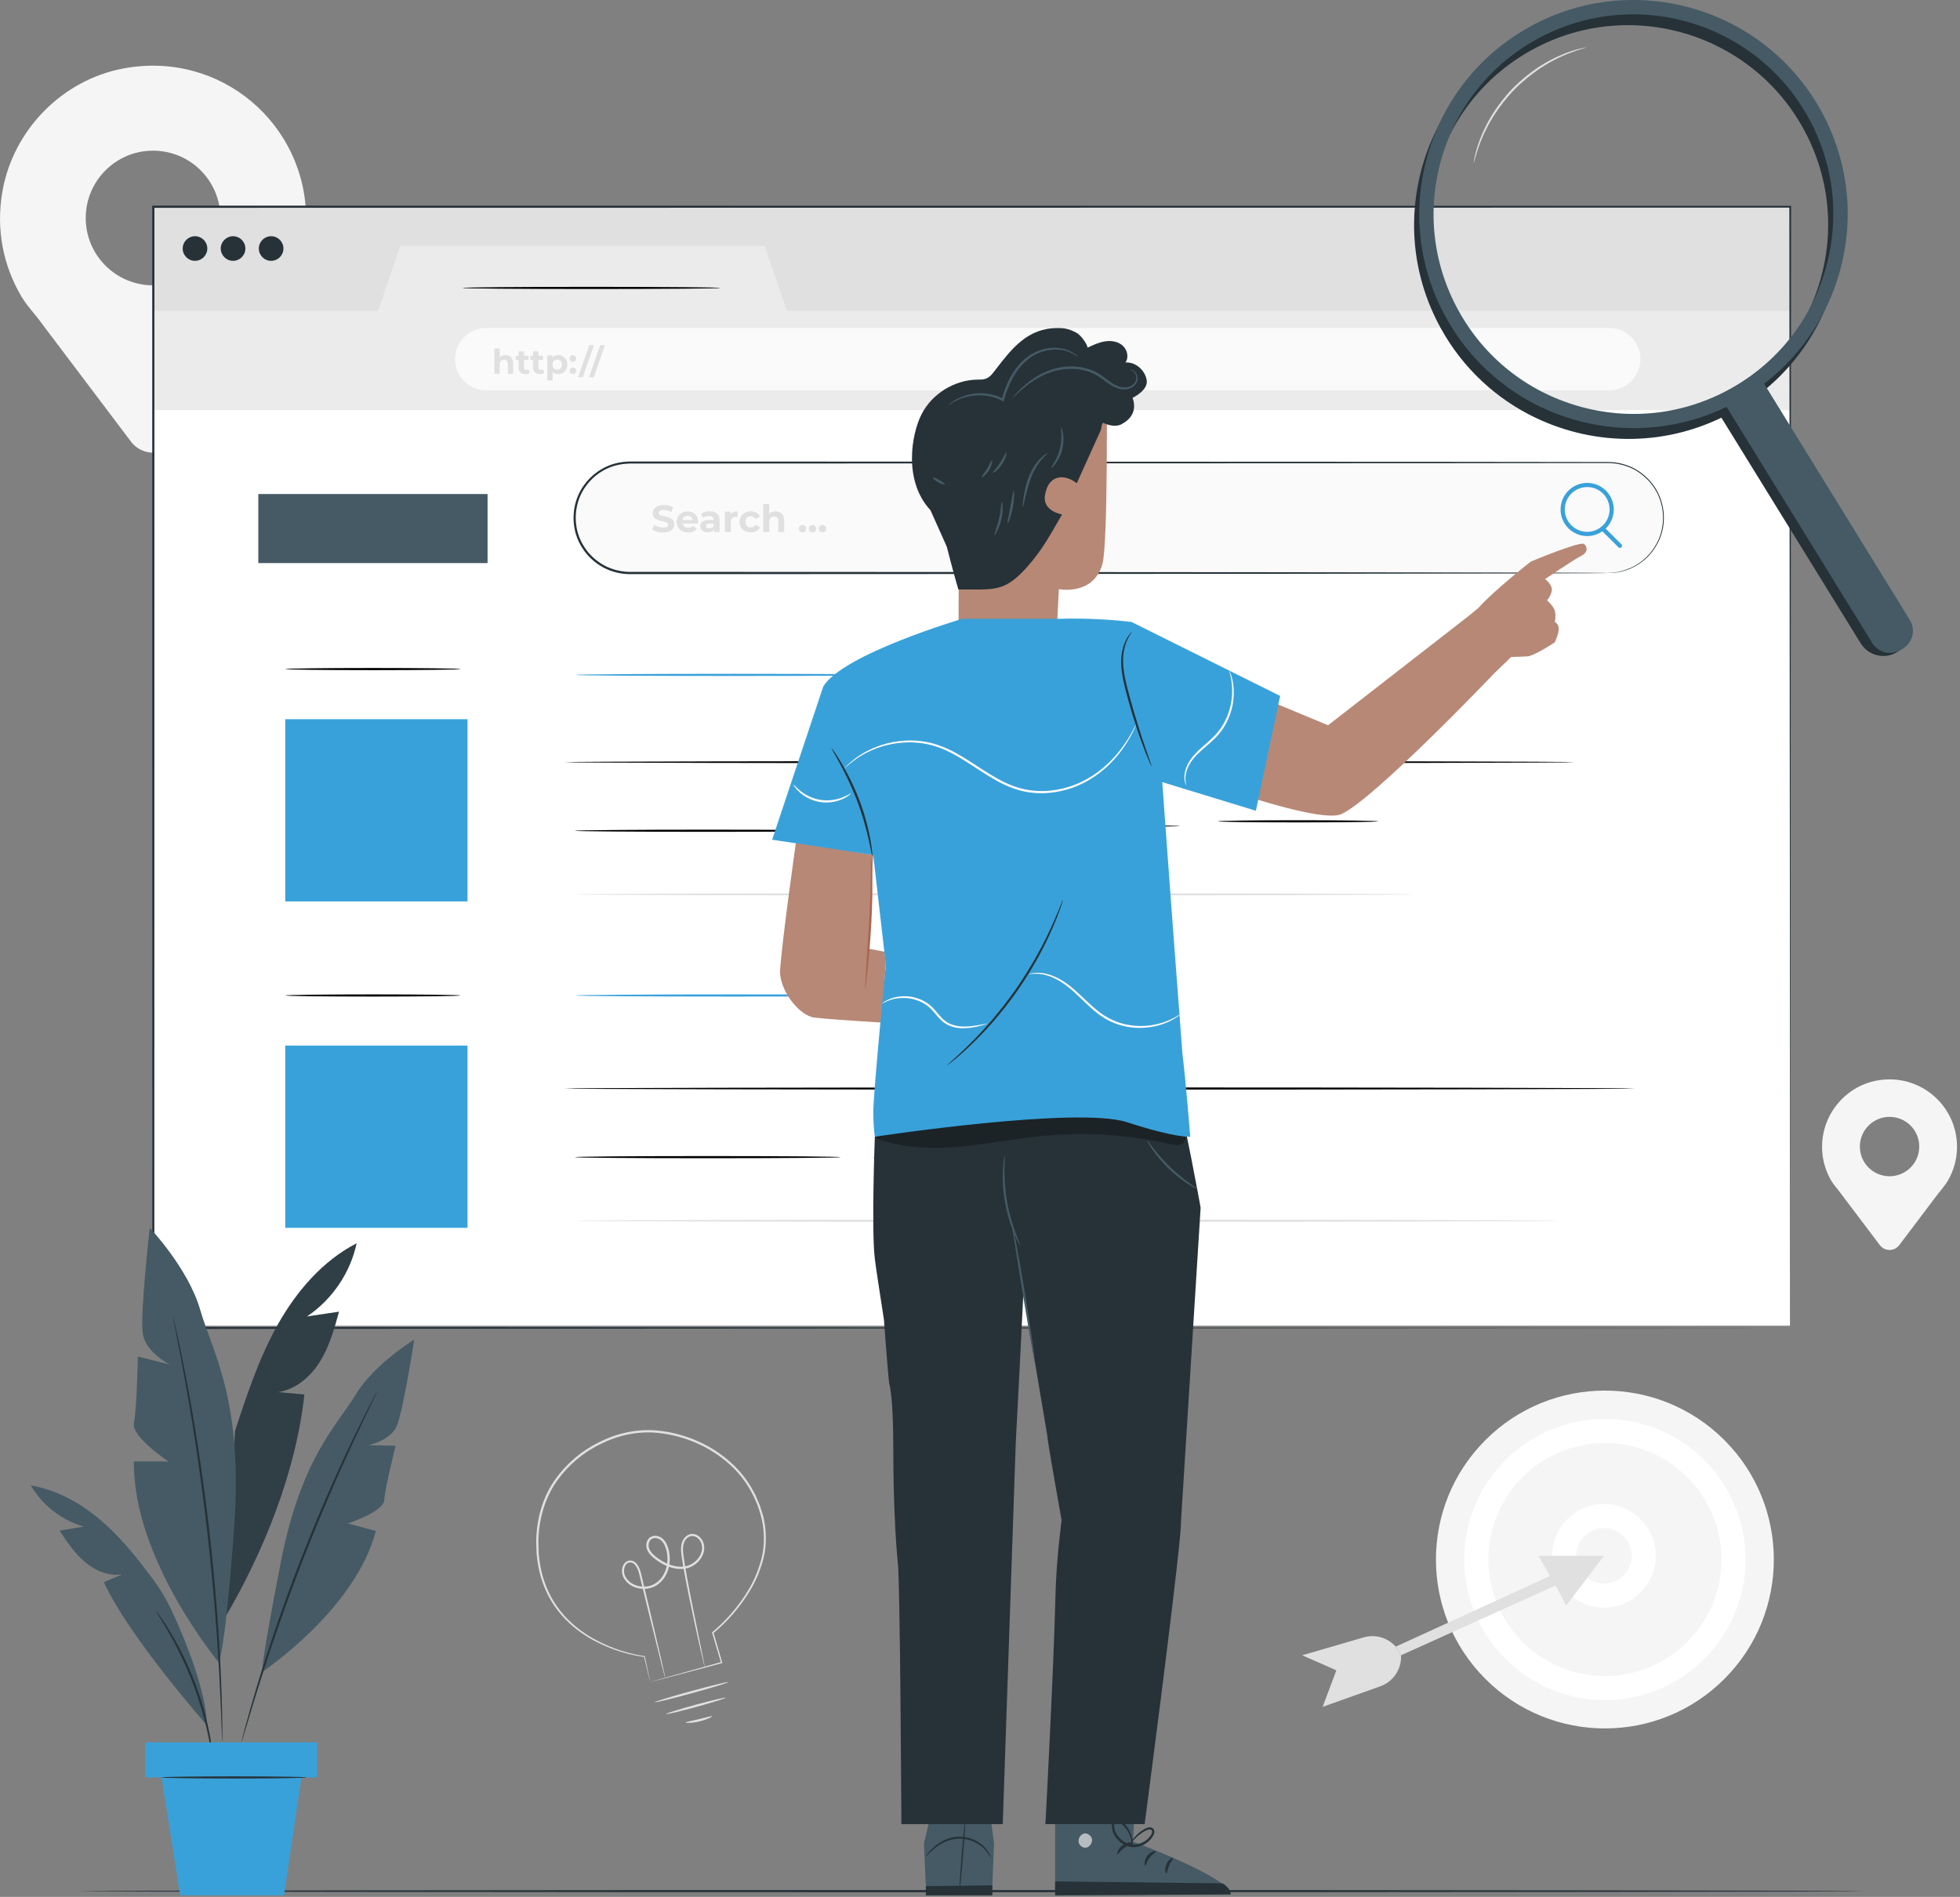 <svg width="468" height="453" viewBox="0 0 468 453" fill="none" xmlns="http://www.w3.org/2000/svg">
<rect x="0" y="0" width="468" height="453" fill="#808080" stroke="none"/>
<g clip-path="url(#clip0_776_40984)">
<path d="M73.09 52.23C73.09 29.73 52.76 11.98 29.46 16.35C14.81 19.1 3.13 31.06 0.57 45.75C-1.03 54.93 0.86 63.56 5.05 70.69H5.03L5.13 70.83C6.53 73.19 8.29 74.88 10.06 77.36L31.28 105.47C33.92 108.97 39.17 108.97 41.81 105.47L62.68 77.83C62.68 77.83 66.57 73.19 67.99 70.8L68.07 70.7H68.06C71.25 65.28 73.1 58.98 73.1 52.24L73.09 52.23ZM36.55 68.14C27.67 68.14 20.47 60.94 20.47 52.06C20.47 43.18 27.67 35.98 36.55 35.98C45.43 35.98 52.63 43.18 52.63 52.06C52.63 60.94 45.43 68.14 36.55 68.14Z" fill="#F5F5F5"/>
<path d="M467.29 273.88C467.29 263.96 458.33 256.13 448.06 258.06C441.6 259.27 436.45 264.55 435.32 271.02C434.61 275.07 435.45 278.87 437.29 282.02L437.34 282.08C437.96 283.12 438.73 283.87 439.51 284.96L448.86 297.35C450.02 298.89 452.34 298.89 453.5 297.35L462.7 285.16C462.7 285.16 464.42 283.11 465.04 282.06L465.07 282.02C466.47 279.63 467.29 276.85 467.29 273.88ZM451.18 280.9C447.26 280.9 444.09 277.73 444.09 273.81C444.09 269.89 447.26 266.72 451.18 266.72C455.1 266.72 458.27 269.89 458.27 273.81C458.27 277.73 455.1 280.9 451.18 280.9Z" fill="#F5F5F5"/>
<path d="M411.733 400.952C427.486 385.199 427.486 359.657 411.733 343.903C395.979 328.149 370.437 328.149 354.683 343.903C338.93 359.657 338.93 385.199 354.683 400.952C370.437 416.706 395.979 416.706 411.733 400.952Z" fill="#F5F5F5"/>
<path d="M383.21 406.01C364.7 406.01 349.63 390.95 349.63 372.43C349.63 353.91 364.69 338.85 383.21 338.85C401.73 338.85 416.79 353.91 416.79 372.43C416.79 390.95 401.73 406.01 383.21 406.01ZM383.21 344.6C367.86 344.6 355.38 357.08 355.38 372.43C355.38 387.78 367.86 400.26 383.21 400.26C398.56 400.26 411.04 387.78 411.04 372.43C411.04 357.08 398.56 344.6 383.21 344.6Z" fill="white"/>
<path d="M382.99 383.91C376.17 383.91 370.62 378.36 370.62 371.54C370.62 364.72 376.17 359.17 382.99 359.17C389.81 359.17 395.36 364.72 395.36 371.54C395.36 378.36 389.81 383.91 382.99 383.91ZM382.99 364.93C379.34 364.93 376.37 367.9 376.37 371.55C376.37 375.2 379.34 378.17 382.99 378.17C386.64 378.17 389.61 375.2 389.61 371.55C389.61 367.9 386.64 364.93 382.99 364.93Z" fill="white"/>
<path d="M382.99 371.55H367.36L370.08 376.37L333.29 393.23L334.53 395.3L371.45 378.63L373.97 383.42L382.99 371.55Z" fill="#E0E0E0"/>
<path d="M333.29 393.23L332.9 392.85C330.97 390.97 328.18 390.27 325.6 391.03L310.92 395.3L319.09 398.89L315.81 407.62L329.58 402.71C332.69 401.6 334.7 398.59 334.53 395.3L333.29 393.23Z" fill="#E0E0E0"/>
<path d="M155.27 401.69C155.27 401.69 155.38 401.65 155.57 401.59C155.79 401.53 156.07 401.44 156.44 401.34C157.22 401.12 158.34 400.8 159.78 400.39C162.71 399.57 166.94 398.38 172.28 396.88L172.17 397.08C171.53 394.94 170.81 392.53 170.04 389.96L170 389.84L170.1 389.76C173.23 387.15 176.32 383.71 178.82 379.5C180.07 377.39 181.06 375.03 181.74 372.51C182.45 369.99 182.55 367.24 182.21 364.51C181.36 359.06 178.59 353.51 173.99 349.51C169.45 345.48 163.4 342.81 156.97 342.18C152.17 341.71 147.4 342.82 143.3 344.91C139.14 346.92 135.66 349.96 133.12 353.48C130.56 357.01 129.21 361.13 128.74 365.12C128.68 366.13 128.52 367.12 128.55 368.11C128.58 369.1 128.61 370.07 128.63 371.04C128.81 372.96 129.12 374.82 129.63 376.58C130.16 378.33 130.84 379.98 131.66 381.5C132.5 383.01 133.49 384.37 134.54 385.59C136.67 388.03 139.12 389.85 141.5 391.21C146.3 393.93 150.75 395.03 153.9 395.5H153.97L153.98 395.58C154.4 397.56 154.71 399.08 154.93 400.12C155.03 400.62 155.11 401.01 155.17 401.29C155.22 401.55 155.25 401.69 155.24 401.7C155.24 401.7 155.2 401.58 155.14 401.33C155.07 401.05 154.98 400.68 154.86 400.19C154.61 399.14 154.25 397.61 153.78 395.62L153.87 395.7C150.67 395.27 146.2 394.22 141.32 391.51C138.9 390.15 136.4 388.32 134.22 385.86C133.14 384.63 132.13 383.25 131.26 381.71C130.41 380.17 129.71 378.49 129.17 376.71C128.64 374.92 128.32 373.03 128.13 371.08C128.1 370.1 128.07 369.11 128.03 368.11C128 367.11 128.16 366.1 128.22 365.07C128.68 361.01 130.05 356.79 132.66 353.18C135.25 349.58 138.8 346.48 143.03 344.43C147.19 342.29 152.09 341.16 156.99 341.63C163.55 342.27 169.7 344.99 174.32 349.1C176.64 351.15 178.56 353.57 179.93 356.21C180.33 356.84 180.59 357.54 180.88 358.21C181.17 358.88 181.48 359.55 181.67 360.25C181.88 360.94 182.11 361.63 182.3 362.32C182.43 363.03 182.55 363.73 182.68 364.43C183.02 367.23 182.91 370.05 182.17 372.62C181.47 375.19 180.45 377.58 179.17 379.72C176.61 383.98 173.5 387.42 170.3 390.05L170.36 389.85C171.11 392.43 171.81 394.84 172.44 396.99L172.49 397.15L172.33 397.19C166.93 398.63 162.64 399.77 159.68 400.55C158.24 400.92 157.13 401.22 156.35 401.42C155.99 401.51 155.71 401.58 155.5 401.63C155.31 401.68 155.22 401.7 155.22 401.69H155.27Z" fill="#E0E0E0"/>
<path d="M173.87 401.71C173.91 401.86 170.02 403.05 165.18 404.37C160.34 405.7 156.38 406.65 156.34 406.51C156.3 406.36 160.19 405.17 165.03 403.85C169.87 402.53 173.83 401.57 173.87 401.71Z" fill="#E0E0E0"/>
<path d="M170.01 409.88C170.07 410.01 168.76 410.68 167 411.09C165.25 411.51 163.78 411.52 163.77 411.37C163.76 411.21 165.17 410.97 166.87 410.55C168.58 410.14 169.95 409.72 170 409.87L170.01 409.88Z" fill="#E0E0E0"/>
<path d="M158.839 400.72C158.839 400.72 158.799 400.63 158.739 400.44C158.679 400.22 158.599 399.94 158.509 399.59C158.309 398.8 158.029 397.71 157.669 396.32C156.949 393.43 155.929 389.32 154.679 384.26C154.049 381.71 153.369 378.92 152.639 375.92C152.459 375.19 152.199 374.45 151.759 373.86C151.349 373.25 150.569 372.93 149.939 373.25C149.309 373.56 149.009 374.39 148.999 375.16C148.979 375.94 149.359 376.7 149.889 377.31C150.979 378.55 152.809 379.08 154.519 378.85C156.249 378.64 157.779 377.41 158.579 375.78C159.399 374.16 159.589 372.19 159.159 370.36C158.939 369.45 158.579 368.53 157.919 367.91C157.289 367.3 156.219 367.08 155.519 367.58C154.829 368.08 154.709 369.17 155.069 369.97C155.429 370.81 156.169 371.45 156.939 372.02C158.469 373.15 160.229 373.99 162.049 374.13C162.949 374.2 163.869 374.08 164.669 373.74C165.469 373.38 166.189 372.83 166.719 372.15C167.249 371.47 167.599 370.66 167.639 369.83C167.689 369 167.429 368.18 166.879 367.59C166.349 367 165.549 366.66 164.829 366.88C164.109 367.09 163.569 367.75 163.309 368.46C162.809 369.93 163.249 371.57 163.429 373.07C163.909 376.11 164.459 378.93 164.959 381.51C165.989 386.62 166.829 390.77 167.419 393.69C167.699 395.1 167.929 396.21 168.089 397C168.159 397.35 168.209 397.64 168.249 397.86C168.279 398.06 168.299 398.16 168.289 398.16C168.289 398.16 168.249 398.07 168.199 397.87C168.139 397.65 168.069 397.37 167.979 397.02C167.789 396.23 167.539 395.13 167.209 393.73C166.559 390.87 165.629 386.72 164.579 381.58C164.059 379.01 163.489 376.19 162.979 373.14C162.869 372.37 162.739 371.6 162.659 370.8C162.579 370 162.569 369.13 162.859 368.3C163.159 367.49 163.759 366.7 164.689 366.41C165.629 366.11 166.639 366.56 167.249 367.25C167.899 367.94 168.209 368.92 168.149 369.86C168.109 370.81 167.709 371.73 167.129 372.47C166.549 373.23 165.769 373.83 164.879 374.23C163.979 374.62 162.979 374.74 162.009 374.67C160.039 374.52 158.199 373.64 156.609 372.46C155.819 371.88 155.009 371.19 154.569 370.19C154.139 369.22 154.229 367.88 155.199 367.14C156.199 366.45 157.509 366.78 158.289 367.52C159.089 368.27 159.459 369.28 159.689 370.24C160.149 372.2 159.949 374.28 159.059 376.03C158.209 377.78 156.509 379.15 154.599 379.38C152.729 379.63 150.749 379.06 149.519 377.66C148.929 376.98 148.489 376.09 148.509 375.17C148.529 374.29 148.849 373.29 149.729 372.84C150.159 372.62 150.669 372.62 151.099 372.78C151.549 372.94 151.879 373.26 152.139 373.6C152.639 374.29 152.899 375.08 153.089 375.84C153.799 378.84 154.459 381.64 155.069 384.19C156.259 389.27 157.219 393.39 157.889 396.29C158.199 397.69 158.449 398.79 158.629 399.59C158.699 399.94 158.759 400.23 158.809 400.45C158.849 400.64 158.859 400.75 158.849 400.75L158.839 400.72Z" fill="#E0E0E0"/>
<path d="M173.239 405.44C173.279 405.59 170.129 406.57 166.199 407.65C162.269 408.72 159.059 409.48 159.019 409.33C158.979 409.18 162.129 408.2 166.059 407.12C169.989 406.05 173.199 405.3 173.239 405.44Z" fill="#E0E0E0"/>
<path d="M445.07 451.62C445.07 451.76 349.63 451.88 231.94 451.88C114.25 451.88 18.79 451.76 18.79 451.62C18.79 451.48 114.2 451.36 231.94 451.36C349.68 451.36 445.07 451.48 445.07 451.62Z" fill="#263238"/>
<path d="M427.45 49.36H36.6V74.4H427.45V49.36Z" fill="#E0E0E0"/>
<path d="M427.4 97.4H36.55V316.6H427.4V97.4Z" fill="white"/>
<path d="M36.6 74.221H90.27L95.59 58.73H182.58L187.9 74.221H427.46V97.93H36.6V74.221Z" fill="#EBEBEB"/>
<path d="M49.5 59.35C49.5 60.97 48.18 62.29 46.56 62.29C44.94 62.29 43.62 60.97 43.62 59.35C43.62 57.73 44.94 56.41 46.56 56.41C48.18 56.41 49.5 57.73 49.5 59.35Z" fill="#263238"/>
<path d="M58.59 59.35C58.59 60.97 57.27 62.29 55.65 62.29C54.03 62.29 52.71 60.97 52.71 59.35C52.71 57.73 54.03 56.41 55.65 56.41C57.27 56.41 58.59 57.73 58.59 59.35Z" fill="#263238"/>
<path d="M67.68 59.35C67.68 60.97 66.36 62.29 64.74 62.29C63.12 62.29 61.8 60.97 61.8 59.35C61.8 57.73 63.12 56.41 64.74 56.41C66.36 56.41 67.68 57.73 67.68 59.35Z" fill="#263238"/>
<path d="M384.25 93.21H116.1C111.99 93.21 108.66 89.88 108.66 85.77C108.66 81.66 111.99 78.33 116.1 78.33H384.25C388.36 78.33 391.69 81.66 391.69 85.77C391.69 89.88 388.36 93.21 384.25 93.21Z" fill="#FAFAFA"/>
<path d="M122.52 86.76V89.27H121.25V86.95C121.25 86.24 120.92 85.91 120.36 85.91C119.75 85.91 119.31 86.29 119.31 87.09V89.26H118.04V83.2H119.31V85.32C119.65 84.98 120.14 84.8 120.71 84.8C121.75 84.8 122.53 85.4 122.53 86.74L122.52 86.76Z" fill="#E0E0E0"/>
<path d="M126.51 89.06C126.25 89.25 125.87 89.34 125.47 89.34C124.43 89.34 123.83 88.81 123.83 87.76V85.96H123.15V84.98H123.83V83.91H125.1V84.98H126.19V85.96H125.1V87.75C125.1 88.13 125.3 88.33 125.65 88.33C125.84 88.33 126.03 88.27 126.16 88.17L126.5 89.07L126.51 89.06Z" fill="#E0E0E0"/>
<path d="M129.96 89.06C129.7 89.25 129.32 89.34 128.92 89.34C127.88 89.34 127.28 88.81 127.28 87.76V85.96H126.6V84.98H127.28V83.91H128.55V84.98H129.64V85.96H128.55V87.75C128.55 88.13 128.75 88.33 129.1 88.33C129.29 88.33 129.48 88.27 129.61 88.17L129.95 89.07L129.96 89.06Z" fill="#E0E0E0"/>
<path d="M135.46 87.08C135.46 88.46 134.51 89.34 133.27 89.34C132.72 89.34 132.27 89.17 131.95 88.81V90.86H130.68V84.88H131.9V85.39C132.22 85.01 132.69 84.82 133.28 84.82C134.51 84.82 135.47 85.7 135.47 87.08H135.46ZM134.17 87.08C134.17 86.32 133.69 85.86 133.05 85.86C132.41 85.86 131.93 86.32 131.93 87.08C131.93 87.84 132.41 88.3 133.05 88.3C133.69 88.3 134.17 87.84 134.17 87.08Z" fill="#E0E0E0"/>
<path d="M136 85.61C136 85.14 136.35 84.83 136.79 84.83C137.23 84.83 137.58 85.14 137.58 85.61C137.58 86.08 137.23 86.41 136.79 86.41C136.35 86.41 136 86.08 136 85.61ZM136 88.54C136 88.07 136.35 87.76 136.79 87.76C137.23 87.76 137.58 88.07 137.58 88.54C137.58 89.01 137.23 89.34 136.79 89.34C136.35 89.34 136 89 136 88.54Z" fill="#E0E0E0"/>
<path d="M140.72 82.4H141.85L139.16 90.09H138.03L140.72 82.4Z" fill="#E0E0E0"/>
<path d="M143.33 82.4H144.46L141.77 90.09H140.64L143.33 82.4Z" fill="#E0E0E0"/>
<path d="M384.01 136.82H150.38C143.1 136.82 137.19 130.91 137.19 123.63C137.19 116.35 143.1 110.44 150.38 110.44H384.01C391.29 110.44 397.2 116.35 397.2 123.63C397.2 130.92 391.29 136.82 384.01 136.82Z" fill="#FAFAFA"/>
<path d="M384.01 136.82C383.98 136.71 386.03 137.06 389.41 135.6C391.05 134.83 393.01 133.56 394.57 131.38C395.35 130.3 396.05 129.03 396.51 127.57C396.96 126.11 397.18 124.46 397.06 122.74C396.94 121.02 396.47 119.22 395.58 117.53C394.69 115.83 393.34 114.28 391.65 113.04C389.96 111.79 387.86 110.97 385.61 110.68C384.48 110.55 383.31 110.58 382.12 110.58C380.93 110.58 379.71 110.58 378.48 110.58C368.59 110.59 357.34 110.6 344.89 110.62C295.11 110.64 226.35 110.67 150.41 110.7C148.09 110.74 145.76 111.31 143.78 112.53C141.78 113.7 140.16 115.45 139.03 117.45C136.82 121.49 136.96 126.69 139.45 130.51C140.64 132.44 142.38 134 144.35 135.07C146.35 136.11 148.58 136.63 150.84 136.57C155.39 136.57 159.91 136.57 164.39 136.57C182.3 136.57 199.57 136.58 216.03 136.59C248.94 136.61 278.57 136.63 303.46 136.65C328.34 136.68 348.48 136.71 362.4 136.73C369.35 136.75 374.75 136.77 378.43 136.78C380.26 136.79 381.65 136.8 382.6 136.81C383.54 136.81 384.02 136.84 384.02 136.84C384.02 136.84 383.54 136.86 382.6 136.87C381.65 136.87 380.26 136.88 378.43 136.9C374.76 136.91 369.36 136.93 362.4 136.95C348.47 136.97 328.34 137 303.46 137.03C278.57 137.05 248.94 137.06 216.03 137.09C199.57 137.09 182.3 137.09 164.39 137.11C159.91 137.11 155.4 137.11 150.84 137.11C148.53 137.18 146.18 136.63 144.11 135.55C142.06 134.44 140.24 132.82 139.01 130.81C136.42 126.84 136.27 121.44 138.57 117.23C139.74 115.15 141.43 113.33 143.51 112.12C145.56 110.85 147.99 110.25 150.4 110.21C226.34 110.24 295.1 110.27 344.88 110.29C357.32 110.3 368.58 110.32 378.47 110.33C379.71 110.33 380.92 110.33 382.11 110.33C383.3 110.33 384.48 110.31 385.63 110.44C387.93 110.74 390.07 111.58 391.78 112.86C393.5 114.12 394.87 115.71 395.77 117.44C396.67 119.17 397.14 121 397.26 122.75C397.38 124.5 397.15 126.17 396.68 127.65C396.21 129.13 395.49 130.42 394.7 131.5C393.11 133.69 391.11 134.96 389.46 135.72C387.77 136.47 386.37 136.67 385.44 136.79C384.5 136.84 384.02 136.84 384.02 136.84L384.01 136.82Z" fill="#263238"/>
<path d="M155.74 126.441L156.24 125.331C156.77 125.721 157.57 125.991 158.33 125.991C159.2 125.991 159.55 125.701 159.55 125.311C159.55 124.121 155.86 124.941 155.86 122.581C155.86 121.501 156.73 120.601 158.53 120.601C159.33 120.601 160.14 120.791 160.73 121.161L160.28 122.281C159.69 121.941 159.08 121.781 158.52 121.781C157.65 121.781 157.31 122.111 157.31 122.511C157.31 123.681 161 122.871 161 125.201C161 126.261 160.12 127.171 158.31 127.171C157.3 127.171 156.29 126.871 155.73 126.441H155.74Z" fill="#E0E0E0"/>
<path d="M166.67 125.031H162.98C163.12 125.641 163.63 126.011 164.38 126.011C164.9 126.011 165.27 125.861 165.6 125.541L166.35 126.361C165.9 126.881 165.22 127.151 164.34 127.151C162.65 127.151 161.56 126.091 161.56 124.641C161.56 123.191 162.67 122.131 164.16 122.131C165.65 122.131 166.7 123.091 166.7 124.661C166.7 124.771 166.68 124.921 166.67 125.041V125.031ZM162.97 124.201H165.37C165.27 123.581 164.81 123.181 164.17 123.181C163.53 123.181 163.06 123.571 162.96 124.201H162.97Z" fill="#E0E0E0"/>
<path d="M171.82 124.281V127.061H170.5V126.451C170.24 126.891 169.73 127.131 169.01 127.131C167.87 127.131 167.19 126.501 167.19 125.651C167.19 124.801 167.8 124.191 169.28 124.191H170.4C170.4 123.581 170.04 123.231 169.28 123.231C168.76 123.231 168.23 123.401 167.88 123.681L167.37 122.691C167.9 122.311 168.69 122.101 169.47 122.101C170.96 122.101 171.82 122.791 171.82 124.271V124.281ZM170.41 125.531V125.031H169.44C168.78 125.031 168.57 125.281 168.57 125.601C168.57 125.951 168.87 126.191 169.37 126.191C169.84 126.191 170.25 125.971 170.41 125.531Z" fill="#E0E0E0"/>
<path d="M176.13 122.12V123.43C176.01 123.43 175.92 123.41 175.81 123.41C175.03 123.41 174.51 123.84 174.51 124.77V127.07H173.1V122.19H174.45V122.83C174.79 122.36 175.37 122.11 176.13 122.11V122.12Z" fill="#E0E0E0"/>
<path d="M176.57 124.631C176.57 123.161 177.7 122.121 179.29 122.121C180.31 122.121 181.12 122.561 181.47 123.361L180.37 123.951C180.11 123.491 179.72 123.281 179.27 123.281C178.55 123.281 177.99 123.781 177.99 124.631C177.99 125.481 178.55 125.981 179.27 125.981C179.71 125.981 180.1 125.781 180.37 125.311L181.47 125.911C181.12 126.691 180.31 127.141 179.29 127.141C177.7 127.141 176.57 126.101 176.57 124.631Z" fill="#E0E0E0"/>
<path d="M187.24 124.281V127.071H185.83V124.501C185.83 123.711 185.47 123.351 184.84 123.351C184.16 123.351 183.67 123.771 183.67 124.661V127.071H182.26V120.341H183.67V122.701C184.05 122.321 184.59 122.121 185.22 122.121C186.37 122.121 187.24 122.791 187.24 124.281Z" fill="#E0E0E0"/>
<path d="M190.74 126.251C190.74 125.721 191.13 125.381 191.62 125.381C192.11 125.381 192.5 125.721 192.5 126.251C192.5 126.781 192.11 127.141 191.62 127.141C191.13 127.141 190.74 126.771 190.74 126.251Z" fill="#E0E0E0"/>
<path d="M193.12 126.251C193.12 125.721 193.51 125.381 194 125.381C194.49 125.381 194.88 125.721 194.88 126.251C194.88 126.781 194.49 127.141 194 127.141C193.51 127.141 193.12 126.771 193.12 126.251Z" fill="#E0E0E0"/>
<path d="M195.5 126.251C195.5 125.721 195.89 125.381 196.38 125.381C196.87 125.381 197.26 125.721 197.26 126.251C197.26 126.781 196.87 127.141 196.38 127.141C195.89 127.141 195.5 126.771 195.5 126.251Z" fill="#E0E0E0"/>
<path d="M109.99 159.781C109.99 159.921 100.61 160.04 89.05 160.04C77.49 160.04 68.11 159.921 68.11 159.781C68.11 159.641 77.48 159.521 89.05 159.521C100.62 159.521 109.99 159.641 109.99 159.781Z" fill="black"/>
<path d="M111.63 171.75H68.11V215.27H111.63V171.75Z" fill="#39A1DA"/>
<path d="M376.08 182.01C376.08 182.15 322.06 182.27 255.44 182.27C188.82 182.27 134.79 182.15 134.79 182.01C134.79 181.87 188.8 181.75 255.44 181.75C322.08 181.75 376.08 181.87 376.08 182.01Z" fill="black"/>
<path d="M200.78 198.39C200.78 198.53 186.55 198.65 168.99 198.65C151.43 198.65 137.2 198.53 137.2 198.39C137.2 198.25 151.43 198.13 168.99 198.13C186.55 198.13 200.78 198.25 200.78 198.39Z" fill="black"/>
<path d="M337.51 213.59C337.51 213.73 292.66 213.85 237.36 213.85C182.06 213.85 137.2 213.73 137.2 213.59C137.2 213.45 182.04 213.33 237.36 213.33C292.68 213.33 337.51 213.45 337.51 213.59Z" fill="#E0E0E0"/>
<path d="M109.99 237.731C109.99 237.871 100.61 237.991 89.05 237.991C77.49 237.991 68.11 237.871 68.11 237.731C68.11 237.591 77.48 237.471 89.05 237.471C100.62 237.471 109.99 237.591 109.99 237.731Z" fill="black"/>
<path d="M111.63 249.7H68.11V293.22H111.63V249.7Z" fill="#39A1DA"/>
<path d="M390.41 259.95C390.41 260.09 333.18 260.21 262.6 260.21C192.02 260.21 134.78 260.09 134.78 259.95C134.78 259.81 192 259.69 262.6 259.69C333.2 259.69 390.41 259.81 390.41 259.95Z" fill="black"/>
<path d="M200.78 276.34C200.78 276.48 186.55 276.6 168.99 276.6C151.43 276.6 137.2 276.48 137.2 276.34C137.2 276.2 151.43 276.08 168.99 276.08C186.55 276.08 200.78 276.2 200.78 276.34Z" fill="black"/>
<path d="M372.4 291.531C372.4 291.671 319.74 291.791 254.81 291.791C189.88 291.791 137.2 291.671 137.2 291.531C137.2 291.391 189.84 291.271 254.81 291.271C319.78 291.271 372.4 291.391 372.4 291.531Z" fill="#E0E0E0"/>
<path d="M427.46 317.13C427.46 315.42 427.38 212.34 427.25 49.37L427.46 49.58C319.27 49.59 183.57 49.61 36.64 49.63H36.61L36.87 49.37C36.87 144.94 36.85 235.76 36.85 317.13L36.61 316.89C267.16 317.03 425.34 317.13 427.46 317.13C425.34 317.13 267.16 317.23 36.61 317.37H36.37V317.13C36.37 235.75 36.36 144.94 36.35 49.37V49.11H36.64C183.57 49.13 319.27 49.15 427.46 49.16H427.67V49.37C427.54 212.34 427.46 315.42 427.46 317.13Z" fill="#263238"/>
<path d="M172.03 68.76C172.03 68.9 158.23 69.02 141.21 69.02C124.19 69.02 110.39 68.9 110.39 68.76C110.39 68.62 124.19 68.5 141.21 68.5C158.23 68.5 172.03 68.62 172.03 68.76Z" fill="black"/>
<path d="M116.42 117.98H61.68V134.47H116.42V117.98Z" fill="#455A64"/>
<path d="M213.35 161.17C213.35 161.31 196.33 161.43 175.34 161.43C154.35 161.43 137.32 161.31 137.32 161.17C137.32 161.03 154.34 160.91 175.34 160.91C196.34 160.91 213.35 161.03 213.35 161.17Z" fill="#39A1DA"/>
<path d="M213.35 237.731C213.35 237.871 196.33 237.991 175.34 237.991C154.35 237.991 137.32 237.871 137.32 237.731C137.32 237.591 154.34 237.471 175.34 237.471C196.34 237.471 213.35 237.591 213.35 237.731Z" fill="#39A1DA"/>
<path d="M378.98 128.02C375.48 128.02 372.63 125.17 372.63 121.67C372.63 118.17 375.48 115.32 378.98 115.32C382.48 115.32 385.33 118.17 385.33 121.67C385.33 125.17 382.48 128.02 378.98 128.02ZM378.98 116.31C376.03 116.31 373.63 118.71 373.63 121.66C373.63 124.61 376.03 127.01 378.98 127.01C381.93 127.01 384.33 124.61 384.33 121.66C384.33 118.71 381.93 116.31 378.98 116.31Z" fill="#39A1DA"/>
<path d="M386.79 130.84C386.66 130.84 386.54 130.79 386.44 130.69L382.3 126.58C382.1 126.39 382.1 126.07 382.3 125.87C382.49 125.68 382.81 125.67 383.01 125.87L387.15 129.98C387.35 130.17 387.35 130.49 387.15 130.69C387.05 130.79 386.92 130.84 386.8 130.84H386.79Z" fill="#39A1DA"/>
<path d="M281.8 197.271C281.8 197.411 265.42 197.531 245.23 197.531C225.04 197.531 208.65 197.411 208.65 197.271C208.65 197.131 225.02 197.011 245.23 197.011C265.44 197.011 281.8 197.131 281.8 197.271Z" fill="black"/>
<path d="M329.07 196.14C329.07 196.28 320.5 196.4 309.94 196.4C299.38 196.4 290.81 196.28 290.81 196.14C290.81 196 299.37 195.88 309.94 195.88C320.51 195.88 329.07 196 329.07 196.14Z" fill="black"/>
<path d="M281.46 276.34C281.46 276.48 265.08 276.6 244.89 276.6C224.7 276.6 208.31 276.48 208.31 276.34C208.31 276.2 224.68 276.08 244.89 276.08C265.1 276.08 281.46 276.2 281.46 276.34Z" fill="black"/>
<path d="M85.14 296.92C77.03 301.12 70.81 308.36 66.33 316.33C61.86 324.3 58.97 333.04 56.12 341.72L53.62 386.48C63.06 370.42 70.64 351.54 72.68 333.02C70.59 332.83 68.49 332.65 66.4 332.46C70.61 331.82 74.15 328.77 76.4 325.15C78.65 321.53 79.81 317.36 80.94 313.25C78.39 313.63 75.83 314.01 73.28 314.39C79.28 310.38 83.63 303.98 85.15 296.92H85.14Z" fill="#455A64"/>
<g opacity="0.3">
<path d="M85.14 296.92C77.03 301.12 70.81 308.36 66.33 316.33C61.86 324.3 58.97 333.04 56.12 341.72L53.62 386.48C63.06 370.42 70.64 351.54 72.68 333.02C70.59 332.83 68.49 332.65 66.4 332.46C70.61 331.82 74.15 328.77 76.4 325.15C78.65 321.53 79.81 317.36 80.94 313.25C78.39 313.63 75.83 314.01 73.28 314.39C79.28 310.38 83.63 303.98 85.15 296.92H85.14Z" fill="black"/>
</g>
<path d="M52.22 396.96C52.22 396.96 31.73 372.43 31.97 349.02H40.25C40.25 349.02 31.26 343.11 31.97 339.8C32.68 336.49 32.92 323.96 32.92 323.96L40.49 325.85C40.49 325.85 34.81 323.01 34.1 318.52C33.39 314.03 35.76 293.22 35.76 293.22C35.76 293.22 44.98 302.92 47.82 312.85C50.66 322.78 58.11 334.37 55.92 364.64C53.73 394.91 52.23 396.97 52.23 396.97L52.22 396.96Z" fill="#455A64"/>
<path d="M62.61 399.28C62.61 399.28 84.81 384.49 89.74 365.62L83.09 363.81C83.09 363.81 91.61 361.02 91.76 358.21C91.91 355.4 94.46 345.26 94.46 345.26L87.96 345.13C87.96 345.13 93.14 344.09 94.7 340.63C96.25 337.17 98.91 319.92 98.91 319.92C98.91 319.92 89.37 325.7 84.92 333.06C80.47 340.42 71.94 348.11 67.08 372.93C62.22 397.75 62.61 399.28 62.61 399.28Z" fill="#455A64"/>
<path d="M41.35 314.6C41.35 314.6 41.39 314.68 41.43 314.85C41.48 315.05 41.54 315.3 41.62 315.6C41.78 316.3 42 317.28 42.28 318.51C42.85 321.04 43.61 324.71 44.48 329.26C46.23 338.36 48.29 350.99 49.92 365.03C51.54 379.08 52.41 391.85 52.78 401.11C52.97 405.74 53.07 409.48 53.09 412.07C53.09 413.33 53.1 414.33 53.11 415.05C53.11 415.37 53.11 415.62 53.11 415.83C53.11 416 53.1 416.09 53.09 416.09C53.09 416.09 53.07 416 53.06 415.83C53.05 415.63 53.03 415.37 53.02 415.06C52.99 414.34 52.95 413.34 52.9 412.08C52.82 409.49 52.66 405.75 52.42 401.13C51.95 391.89 51.02 379.13 49.41 365.09C47.78 351.06 45.78 338.43 44.12 329.32C43.3 324.77 42.6 321.09 42.08 318.55C41.84 317.31 41.65 316.33 41.51 315.62C41.46 315.31 41.41 315.06 41.38 314.86C41.35 314.69 41.34 314.6 41.35 314.6Z" fill="#263238"/>
<path d="M49.38 411.98C49.38 411.98 30.63 390.7 24.81 377.84L29.21 375.96C26.02 376.49 22.76 375.12 20.29 373.04C17.82 370.96 16.01 368.23 14.23 365.53L20.02 364.55C14.75 363.07 10.12 359.48 7.37 354.75C14.2 355.87 20.38 359.63 25.48 364.32C29.61 368.12 33.1 372.53 36.45 377.03C38.09 379.23 39.52 381.57 40.71 384.04C43.86 390.55 49.4 404.16 49.39 411.98H49.38Z" fill="#455A64"/>
<path d="M90.04 332.3C90.04 332.3 90.02 332.38 89.96 332.52C89.88 332.69 89.79 332.89 89.68 333.14C89.4 333.72 89.03 334.51 88.55 335.51C87.55 337.56 86.13 340.53 84.42 344.22C80.98 351.6 76.44 361.89 71.96 373.47C67.49 385.06 63.92 395.73 61.5 403.5C60.29 407.39 59.34 410.54 58.7 412.72C58.38 413.78 58.13 414.61 57.94 415.23C57.86 415.49 57.79 415.7 57.73 415.88C57.68 416.03 57.65 416.1 57.64 416.1C57.64 416.1 57.64 416.02 57.68 415.87C57.72 415.69 57.78 415.47 57.84 415.21C58 414.59 58.22 413.74 58.5 412.67C59.08 410.47 59.98 407.3 61.14 403.39C63.47 395.58 66.99 384.88 71.47 373.28C75.96 361.69 80.55 351.4 84.08 344.06C85.84 340.39 87.31 337.44 88.36 335.42C88.87 334.44 89.28 333.67 89.58 333.1C89.71 332.86 89.82 332.66 89.91 332.5C89.99 332.37 90.03 332.3 90.04 332.3Z" fill="#263238"/>
<path d="M50.97 421.1C50.97 421.1 50.83 420.56 50.67 419.58C50.52 418.6 50.27 417.18 49.92 415.45C49.23 411.97 48.02 407.22 46.11 402.16C44.19 397.1 41.96 392.73 40.18 389.67C39.29 388.14 38.55 386.91 38.01 386.07C37.48 385.23 37.2 384.75 37.23 384.73C37.26 384.71 37.59 385.15 38.18 385.95C38.77 386.75 39.56 387.95 40.5 389.47C42.37 392.5 44.67 396.88 46.6 401.97C48.52 407.06 49.68 411.87 50.28 415.38C50.58 417.13 50.78 418.56 50.87 419.55C50.97 420.54 51 421.09 50.97 421.09V421.1Z" fill="#263238"/>
<path d="M75.71 416.1H34.67V424.47H75.71V416.1Z" fill="#39A1DA"/>
<path d="M38.58 424.47L43.02 452.62H67.82L71.96 424.47H38.58Z" fill="#39A1DA"/>
<path d="M73.2 424.47C73.2 424.61 65.44 424.73 55.86 424.73C46.28 424.73 38.52 424.61 38.52 424.47C38.52 424.33 46.28 424.21 55.86 424.21C65.44 424.21 73.2 424.33 73.2 424.47Z" fill="#263238"/>
<path d="M251.94 431.85V452.62L293.82 452.42C293.52 448.21 270.53 439.81 270.53 439.81L270.99 431.86H251.94V431.85Z" fill="#455A64"/>
<g opacity="0.6">
<path d="M258.72 437.92C257.92 438.17 257.37 439.13 257.57 439.99C257.77 440.85 258.7 441.44 259.5 441.21C260.31 440.98 260.99 439.84 260.7 439.01C260.41 438.18 259.29 437.54 258.56 437.97" fill="white"/>
</g>
<path d="M251.94 452.62V449.3L291.93 449.77C291.93 449.77 294.01 451.02 293.83 452.41L251.95 452.61L251.94 452.62Z" fill="#263238"/>
<path d="M270.53 440.199C270.53 440.419 269.51 440.529 268.52 441.239C267.51 441.919 267.01 442.859 266.82 442.779C266.63 442.739 266.92 441.449 268.13 440.609C269.34 439.759 270.57 439.999 270.53 440.199Z" fill="#263238"/>
<path d="M276.02 442.119C276.07 442.329 275.19 442.709 274.52 443.629C273.82 444.529 273.66 445.519 273.45 445.509C273.26 445.549 273.1 444.289 273.96 443.159C274.81 442.019 276.01 441.919 276.02 442.119Z" fill="#263238"/>
<path d="M278.49 447.41C278.31 447.46 278.01 446.39 278.51 445.2C279.01 444.01 279.96 443.53 280.05 443.71C280.17 443.89 279.56 444.53 279.16 445.51C278.74 446.48 278.69 447.39 278.49 447.42V447.41Z" fill="#263238"/>
<path d="M270.13 434.289C270.05 434.489 269.11 434.199 267.96 434.299C266.81 434.379 265.92 434.799 265.81 434.609C265.69 434.459 266.55 433.639 267.91 433.549C269.26 433.439 270.23 434.109 270.13 434.279V434.289Z" fill="#263238"/>
<path d="M270.36 441.13C270.36 441.13 270.5 440.69 270.45 439.86C270.39 439.05 270.14 437.83 269.34 436.59C268.94 435.98 268.41 435.37 267.7 434.87C267.36 434.63 266.83 434.37 266.29 434.62C265.78 434.86 265.49 435.43 265.47 435.99C265.52 438.13 267.06 440.1 269.15 440.85C271.3 441.6 273.56 440.67 274.81 439.17C275.11 438.79 275.41 438.4 275.56 437.89C275.63 437.64 275.67 437.35 275.56 437.06C275.47 436.78 275.24 436.55 274.99 436.46C274.48 436.29 274.06 436.44 273.68 436.59C273.32 436.76 273 436.95 272.71 437.15C271.52 437.94 270.76 438.86 270.32 439.52C269.87 440.19 269.71 440.62 269.74 440.63C269.83 440.73 270.61 438.99 272.93 437.53C273.49 437.21 274.22 436.75 274.82 436.95C275.08 437.06 275.18 437.36 275.06 437.73C274.95 438.09 274.68 438.45 274.4 438.79C273.27 440.12 271.22 440.93 269.34 440.26C267.48 439.63 266.08 437.75 266.02 436.04C266.02 435.64 266.23 435.28 266.51 435.14C266.78 435 267.13 435.12 267.44 435.33C268.08 435.76 268.6 436.32 269 436.87C269.79 438 270.09 439.14 270.22 439.91C270.34 440.7 270.31 441.15 270.36 441.15V441.13Z" fill="#263238"/>
<path d="M236.64 434.85L237.35 440.2L236.87 452.25L221.17 452.63L220.61 440.2L222.4 432.81L236.64 434.85Z" fill="#455A64"/>
<path d="M229.11 451.339C229.01 451.339 229.24 447.659 229.61 443.109C229.98 438.559 230.36 434.859 230.46 434.859C230.56 434.859 230.33 438.539 229.96 443.099C229.59 447.649 229.21 451.349 229.11 451.349V451.339Z" fill="#263238"/>
<path d="M236.94 450.24L221.07 450.43V452.63L236.95 452.62L236.94 450.24Z" fill="#263238"/>
<path d="M221.11 443.309C221.11 443.309 221.22 443.059 221.51 442.669C221.8 442.279 222.26 441.749 222.91 441.169C223.56 440.589 224.4 439.959 225.45 439.469C226.49 438.969 227.76 438.609 229.11 438.619C231.83 438.619 234.11 439.949 235.23 441.279C235.81 441.929 236.17 442.549 236.38 442.989C236.58 443.429 236.66 443.689 236.63 443.699C236.54 443.749 236.17 442.719 234.99 441.509C233.85 440.299 231.68 439.099 229.1 439.099C226.53 439.089 224.41 440.379 223.13 441.429C221.82 442.499 221.18 443.359 221.11 443.309Z" fill="#263238"/>
<path d="M229.04 98.5L228.87 152.79L252.16 153.9L252.83 140.7C252.83 140.7 261.1 142.34 263.24 134.66C264.6 129.75 264.26 91.83 264.26 91.83L229.03 98.51L229.04 98.5Z" fill="#B78876"/>
<path d="M267.33 95.64C263.66 96.69 262.86 102.69 262.86 102.69L257.11 115.4C254.18 113.11 250.24 113.24 249.5 118.39C248.96 122.11 253.59 122.86 253.59 122.86C250.9 127.44 249.07 131.15 245.15 135.51C240.9 140.23 238.53 140.71 233.92 140.78H228.84C228.84 140.78 226.35 132.71 221.75 112.54C216.64 90.16 243.11 93.04 248.02 87.33C256.01 78.03 278.89 92.33 267.33 95.64Z" fill="#263238"/>
<path d="M273.8 90.78C273.42 88.4 271.14 86.4 268.73 86.56C269.59 85.35 269.18 83.53 268.07 82.54C266.96 81.55 265.35 81.29 263.88 81.52C262.41 81.74 261.04 82.39 259.7 83.02C259.46 81.88 258.02 80 257 79.45C254.95 78.34 253.67 78.34 252.51 78.34C245.36 78.34 241.6 83.24 237.76 88.22C237.1 89.08 236.45 90.03 235.44 90.42C234.76 90.68 234.01 90.65 233.28 90.66C227.84 90.77 222.57 94.04 220.07 98.88C217.57 103.72 215.7 114.91 222.17 121.84L226.07 130.55L263.4 100.97C263.67 101.11 266.01 102.25 267.81 101.3C272.28 98.95 270.41 95.02 270.41 95.02C270.77 94.83 274.18 93.16 273.8 90.78Z" fill="#263238"/>
<path d="M239.24 119.87C239.39 119.85 239.62 121.74 239.11 123.99C238.61 126.25 237.59 127.85 237.46 127.77C237.3 127.69 238.05 126.03 238.53 123.86C239.03 121.69 239.06 119.87 239.24 119.87Z" fill="#455A64"/>
<path d="M242.06 117.2C242.22 117.2 242.25 119 241.84 121.17C241.44 123.34 240.76 125 240.61 124.95C240.45 124.9 240.87 123.19 241.26 121.06C241.66 118.94 241.89 117.19 242.06 117.2Z" fill="#455A64"/>
<path d="M250.13 108.25C250.19 108.33 249.53 108.81 248.69 109.79C247.85 110.76 246.88 112.28 246.18 114.12C245.48 115.96 245.09 117.73 244.79 119C244.5 120.28 244.3 121.07 244.21 121.05C244.13 121.04 244.19 120.22 244.38 118.92C244.58 117.62 244.9 115.81 245.63 113.9C246.36 111.99 247.43 110.43 248.38 109.5C249.33 108.55 250.09 108.19 250.13 108.24V108.25Z" fill="#455A64"/>
<path d="M253.39 102.15C253.46 102.13 253.7 102.68 253.84 103.62C253.99 104.56 253.99 105.9 253.64 107.33C253.28 108.75 252.64 109.94 252.07 110.69C251.5 111.45 251.03 111.82 250.98 111.77C250.83 111.66 252.41 109.91 253.07 107.18C253.77 104.47 253.21 102.18 253.39 102.15Z" fill="#455A64"/>
<path d="M225.59 115.7C225.51 115.84 224.8 115.6 224 115.15C223.2 114.7 222.62 114.23 222.7 114.08C222.78 113.94 223.49 114.19 224.29 114.63C225.09 115.08 225.67 115.55 225.59 115.7Z" fill="#455A64"/>
<path d="M236.84 109.91C236.99 109.93 236.9 111.08 236.17 112.27C235.45 113.46 234.48 114.08 234.39 113.96C234.28 113.83 235.01 113.06 235.67 111.97C236.34 110.88 236.67 109.88 236.84 109.91Z" fill="#455A64"/>
<path d="M240.3 108.05C240.45 108.08 240.21 109.46 239.26 110.87C238.33 112.29 237.15 113.05 237.06 112.92C236.95 112.79 237.89 111.87 238.77 110.54C239.66 109.22 240.13 107.99 240.3 108.04V108.05Z" fill="#455A64"/>
<path d="M257.5 85.31C257.5 85.31 257.06 84.98 256.22 84.5C255.38 84.04 254.04 83.53 252.32 83.49C250.62 83.44 248.52 83.84 246.59 85.03C244.66 86.21 242.95 88.14 241.71 90.46C240.81 92.15 240.18 93.9 239.73 95.55L239.64 95.89L239.33 95.73C237.6 94.82 235.77 94.42 234.13 94.4C232.49 94.35 231.04 94.66 229.9 95.04C227.6 95.83 226.51 96.86 226.45 96.77C226.43 96.75 226.69 96.49 227.23 96.08C227.77 95.68 228.62 95.15 229.78 94.71C230.94 94.27 232.43 93.91 234.14 93.92C235.84 93.91 237.76 94.29 239.6 95.23L239.19 95.41C239.63 93.72 240.26 91.92 241.2 90.18C242.48 87.79 244.27 85.78 246.31 84.56C248.36 83.34 250.56 82.96 252.33 83.07C254.12 83.17 255.5 83.76 256.33 84.3C256.74 84.59 257.05 84.82 257.22 85.01C257.41 85.19 257.5 85.29 257.48 85.31H257.5Z" fill="#455A64"/>
<path d="M269.75 88.27C269.75 88.27 270.4 88.1 271.09 88.88C271.4 89.26 271.69 89.85 271.63 90.58C271.56 91.31 271.05 92.06 270.28 92.51C269.51 92.98 268.46 93.14 267.45 92.9C266.43 92.68 265.45 92.14 264.53 91.48C263.6 90.83 262.71 90.08 261.68 89.52C260.64 88.96 259.47 88.55 258.24 88.31C255.76 87.85 253.3 88.13 251.22 88.79C249.13 89.46 247.39 90.47 246.03 91.43C243.31 93.39 241.97 95.02 241.89 94.94C241.86 94.92 242.17 94.49 242.81 93.79C243.45 93.1 244.43 92.12 245.79 91.09C247.15 90.07 248.9 88.99 251.06 88.27C253.21 87.55 255.76 87.24 258.36 87.73C259.65 87.98 260.88 88.41 261.97 89.01C263.07 89.61 263.97 90.39 264.86 91.03C265.74 91.68 266.65 92.19 267.57 92.41C268.49 92.64 269.39 92.53 270.08 92.14C270.78 91.77 271.23 91.13 271.31 90.53C271.4 89.92 271.18 89.37 270.92 89.01C270.37 88.27 269.73 88.33 269.76 88.26L269.75 88.27Z" fill="#455A64"/>
<path d="M378.25 129.92C377.37 129.14 365.51 134.12 365.51 134.12C365.51 134.12 356.66 141.06 353.02 145.16L350.77 147.03L317.11 173.2L275.71 155.98L266.73 179.08C266.73 179.08 313.21 197.58 320.29 194.41C327.99 190.97 356.64 160.98 356.7 160.88L360.84 156.89C360.84 156.89 363.03 156.85 364.69 156.75C366.35 156.65 371.21 153.42 371.21 153.42C371.21 153.42 371.91 152.16 372.15 150.59C372.39 149.02 371.25 148.53 371.25 148.53C371.25 148.53 371.52 147.51 371.33 146.19C371.14 144.87 369.38 143.34 369.38 143.34C369.38 143.34 370.08 142.77 370.49 141.25C370.9 139.73 368.93 138.29 368.93 138.29C368.93 138.29 375.81 133.61 377.48 132.79C379.15 131.97 379.13 130.69 378.25 129.91V129.92Z" fill="#B78876"/>
<path d="M281.8 366.45C281.94 364.93 282.01 363.76 282.01 363.03L286.68 288.4C286.68 288.4 282.75 266.61 280.89 260.82L264.18 254.35L241.92 263.02C241.77 261.22 241.68 260.12 241.68 260.12L208.89 271.45C208.89 271.45 208.04 293.82 208.89 300.63C209.16 302.82 210.02 308.47 211.06 315.13C211.06 315.13 212.12 329.6 212.33 330.41C213.12 333.36 213.31 340.59 213.31 347.83C213.31 357.03 213.81 367.98 214.38 373.19C214.95 378.4 215.23 435.63 215.23 435.63H239.43L242.54 344.46C243.06 334.69 243.84 319.75 244.35 308.94L250.03 342.6C250.03 343.83 253.49 363.08 253.49 363.08C253.49 363.08 252.22 372.11 252.01 381.34C251.61 398.31 249.62 435.62 249.62 435.62H273.31C273.31 435.62 280.42 381.73 281.81 366.44L281.8 366.45Z" fill="#263238"/>
<path d="M285.88 283.93C285.85 283.98 284.99 283.59 283.7 282.77C282.41 281.95 280.7 280.69 279.02 279.06C277.34 277.43 276.02 275.77 275.16 274.5C274.3 273.24 273.87 272.39 273.93 272.36C274 272.32 274.53 273.09 275.46 274.29C276.38 275.49 277.73 277.09 279.39 278.69C281.05 280.29 282.69 281.58 283.92 282.47C285.15 283.36 285.94 283.86 285.9 283.93H285.88Z" fill="#455A64"/>
<path d="M243.64 297.49C243.64 297.49 243.45 297.24 243.18 296.75C242.91 296.26 242.55 295.52 242.16 294.59C241.37 292.74 240.49 290.08 239.96 287.04C239.43 284 239.36 281.2 239.48 279.19C239.54 278.18 239.62 277.37 239.71 276.82C239.8 276.26 239.86 275.96 239.89 275.96C239.97 275.96 239.86 277.2 239.84 279.2C239.82 281.19 239.94 283.95 240.46 286.95C240.99 289.94 241.8 292.58 242.5 294.45C243.19 296.32 243.72 297.44 243.65 297.48L243.64 297.49Z" fill="#455A64"/>
<path d="M247.16 325.59C247.16 325.59 247.01 325.13 246.85 324.29C246.68 323.34 246.46 322.14 246.19 320.72C245.66 317.59 244.97 313.47 244.2 308.91C242.86 300.54 241.95 294.84 241.53 292.19C241.64 292.15 242.11 294.02 242.67 297.02C243.25 300.03 243.97 304.21 244.73 308.82C245.48 313.44 246.13 317.62 246.56 320.66C246.75 322.1 246.92 323.3 247.05 324.26C247.15 325.11 247.19 325.59 247.16 325.59Z" fill="#455A64"/>
<path d="M190.06 201.109C190.06 201.109 186.86 223.599 186.27 231.489C185.91 236.229 190.73 242.529 194.41 242.999C198.15 243.469 210.49 244.199 210.49 244.199L211.52 230.089L211.2 227.279L207.35 226.549L208.51 204.179L190.07 201.109H190.06Z" fill="#B78876"/>
<path d="M208 204.929C208 204.929 208.09 205.359 208.14 206.149C208.2 206.939 208.25 208.079 208.28 209.489C208.34 212.319 208.28 216.219 208.04 220.529C207.8 224.839 207.46 228.719 207.18 231.529C207.04 232.929 206.91 234.069 206.81 234.849C206.71 235.629 206.64 236.069 206.6 236.059C206.56 236.059 206.57 235.619 206.6 234.829C206.65 233.929 206.72 232.809 206.8 231.489C206.99 228.559 207.23 224.729 207.51 220.489C207.75 216.189 207.88 212.299 207.91 209.479C207.92 208.159 207.93 207.039 207.94 206.139C207.94 205.349 207.97 204.909 208.01 204.909L208 204.929Z" fill="#AA6550"/>
<g opacity="0.3">
<path d="M209.21 271.869C215.51 274.209 222.41 274.409 229.11 273.819C235.81 273.229 242.42 271.899 249.11 271.259C259.23 270.299 269.49 270.959 279.4 273.219C280.1 273.379 280.83 273.549 281.54 273.419C282.25 273.289 282.95 272.789 283.06 272.079C283.23 270.959 282.01 270.179 280.97 269.739C258.2 260.159 231.36 260.759 209.04 271.349" fill="black"/>
</g>
<path d="M305.67 166.2L270.16 148.52C260.83 147.43 253.28 147.78 253.28 147.78H229.77C229.77 147.78 201.28 156.18 196.58 163.93L184.37 200.53L208.51 204.18L211.52 230.48C211.52 230.48 208.53 260.93 208.53 265.35C208.53 269.77 208.91 271.46 208.91 271.46C208.91 271.46 257.2 264.12 269.09 267.99C280.98 271.86 284.2 271.46 284.2 271.46C284.2 271.46 283.21 258.82 282.32 251.49L279.56 214.8L277.52 186.78L299.87 193.62L305.67 166.2Z" fill="#39A1DA"/>
<path d="M208.28 204.461C208.19 204.471 207.96 202.951 207.42 200.511C206.88 198.081 205.99 194.741 204.63 191.171C203.26 187.601 201.7 184.481 200.49 182.251C199.92 181.221 199.43 180.341 199.03 179.631C198.68 179.011 198.5 178.661 198.54 178.641C198.57 178.621 198.81 178.941 199.22 179.531C199.63 180.121 200.19 180.991 200.84 182.091C202.14 184.281 203.78 187.401 205.16 191.001C206.54 194.601 207.38 197.981 207.82 200.441C208.04 201.671 208.18 202.671 208.25 203.371C208.32 204.061 208.34 204.451 208.3 204.451L208.28 204.461Z" fill="#263238"/>
<path d="M253.83 214.85C253.83 214.85 253.8 215.02 253.71 215.33C253.59 215.7 253.44 216.14 253.26 216.68C253.06 217.27 252.81 217.98 252.48 218.8C252.15 219.62 251.8 220.56 251.34 221.57C250.47 223.61 249.31 225.99 247.92 228.56C246.5 231.12 244.82 233.88 242.89 236.66C240.94 239.43 238.92 241.95 237 244.16C235.06 246.36 233.22 248.26 231.6 249.77C230.81 250.55 230.05 251.2 229.39 251.79C228.74 252.38 228.15 252.86 227.67 253.25C227.22 253.61 226.86 253.9 226.55 254.14C226.29 254.34 226.15 254.44 226.14 254.42C226.13 254.41 226.25 254.28 226.48 254.06C226.76 253.8 227.11 253.48 227.53 253.1C227.99 252.69 228.56 252.19 229.19 251.58C229.82 250.97 230.57 250.31 231.34 249.52C232.92 247.98 234.72 246.06 236.63 243.86C238.52 241.64 240.52 239.12 242.46 236.37C244.38 233.61 246.06 230.87 247.5 228.33C248.91 225.78 250.1 223.43 251 221.42C251.48 220.43 251.85 219.5 252.2 218.69C252.56 217.89 252.84 217.19 253.06 216.61C253.28 216.08 253.46 215.65 253.6 215.29C253.73 214.99 253.81 214.84 253.82 214.84L253.83 214.85Z" fill="#263238"/>
<path d="M270.24 150.94C270.34 150.99 268.91 152.41 268.37 155.4C268.09 156.87 268.09 158.68 268.4 160.65C268.7 162.62 269.3 164.75 269.9 166.99C271.13 171.47 272.42 175.46 273.41 178.34C273.88 179.7 274.27 180.84 274.59 181.75C274.87 182.55 275.01 183.01 274.97 183.02C274.94 183.03 274.73 182.61 274.39 181.83C274.05 181.05 273.59 179.9 273.05 178.48C271.97 175.63 270.61 171.63 269.38 167.14C268.78 164.9 268.19 162.75 267.91 160.73C267.61 158.72 267.66 156.85 267.99 155.33C268.31 153.81 268.89 152.67 269.36 151.96C269.85 151.25 270.21 150.93 270.23 150.95L270.24 150.94Z" fill="#263238"/>
<path d="M203.22 189.469C203.22 189.469 202.62 190.149 201.33 190.759C200.05 191.369 198.05 191.869 195.87 191.539C193.69 191.209 191.92 190.129 190.88 189.169C189.82 188.199 189.41 187.409 189.46 187.379C189.53 187.329 190.05 188.029 191.12 188.889C192.18 189.749 193.88 190.709 195.95 191.029C198.01 191.339 199.92 190.929 201.19 190.419C202.47 189.919 203.18 189.399 203.23 189.469H203.22Z" fill="white"/>
<path d="M271.3 172.96C271.3 172.96 271.21 173.23 271 173.73C270.79 174.23 270.44 174.95 269.95 175.85C268.95 177.64 267.34 180.19 264.67 182.76C262.02 185.3 258.21 187.83 253.4 188.89C251.01 189.42 248.4 189.61 245.76 189.22C243.1 188.86 240.49 187.83 238.02 186.47C233.11 183.73 228.96 180.26 224.42 178.6C219.92 176.87 215.39 177.07 211.88 177.91C208.33 178.76 205.74 180.31 204.09 181.48C202.45 182.7 201.68 183.54 201.64 183.49C201.64 183.49 202.35 182.59 203.97 181.31C205.6 180.07 208.2 178.46 211.79 177.54C215.34 176.64 219.96 176.39 224.58 178.14C229.23 179.81 233.41 183.3 238.26 186C240.69 187.34 243.23 188.34 245.82 188.7C248.4 189.09 250.95 188.92 253.29 188.41C258 187.39 261.77 184.95 264.41 182.48C267.07 179.98 268.72 177.49 269.77 175.74C270.28 174.86 270.65 174.15 270.9 173.67C271.14 173.19 271.28 172.94 271.29 172.95L271.3 172.96Z" fill="white"/>
<path d="M293.53 160.14C293.53 160.14 293.74 160.53 293.99 161.29C294.23 162.05 294.49 163.19 294.57 164.63C294.64 166.06 294.54 167.8 294.01 169.63C293.5 171.46 292.59 173.4 291.2 175.11C289.8 176.83 288.11 178.07 286.74 179.33C285.35 180.56 284.29 181.87 283.72 183.14C283.13 184.4 282.99 185.55 283.06 186.32C283.12 187.1 283.28 187.51 283.24 187.53C283.22 187.53 283.17 187.44 283.09 187.24C283.01 187.04 282.92 186.74 282.86 186.34C282.73 185.54 282.81 184.32 283.39 182.99C283.94 181.64 285.03 180.25 286.43 178.98C287.8 177.68 289.47 176.45 290.81 174.79C293.53 171.46 294.29 167.42 294.21 164.65C294.14 161.83 293.43 160.18 293.54 160.15L293.53 160.14Z" fill="white"/>
<path d="M235.77 244.44C235.77 244.44 235.41 244.61 234.73 244.8C234.05 244.99 233.05 245.25 231.79 245.43C230.53 245.58 228.96 245.7 227.3 245.17C226.48 244.91 225.66 244.46 224.95 243.85C224.24 243.23 223.65 242.47 223.03 241.75C222.41 241.02 221.75 240.39 221.02 239.9C220.28 239.41 219.5 239.06 218.73 238.8C217.18 238.29 215.67 238.25 214.44 238.39C213.21 238.53 212.25 238.89 211.62 239.19C210.98 239.48 210.65 239.69 210.63 239.65C210.62 239.63 210.91 239.36 211.53 239.01C212.15 238.65 213.12 238.23 214.39 238.03C215.66 237.84 217.23 237.84 218.87 238.35C219.69 238.6 220.52 238.97 221.3 239.48C222.08 240 222.8 240.68 223.42 241.42C224.05 242.16 224.63 242.89 225.28 243.48C225.94 244.06 226.68 244.48 227.45 244.73C228.99 245.25 230.51 245.19 231.75 245.08C234.24 244.79 235.76 244.36 235.78 244.45L235.77 244.44Z" fill="white"/>
<path d="M281.75 242.31C281.75 242.31 281.65 242.42 281.43 242.58C281.21 242.73 280.9 243 280.44 243.25C279.56 243.8 278.2 244.47 276.4 244.94C274.6 245.38 272.36 245.67 269.91 245.32C267.47 245.02 264.84 244.04 262.53 242.36C260.24 240.67 258.42 238.68 256.63 237.06C254.86 235.41 253.06 234.17 251.39 233.45C249.73 232.71 248.24 232.52 247.23 232.53C246.21 232.55 245.66 232.7 245.65 232.65C245.65 232.63 245.78 232.59 246.04 232.52C246.3 232.44 246.7 232.37 247.22 232.33C248.25 232.25 249.8 232.39 251.53 233.11C253.26 233.8 255.14 235.05 256.94 236.7C258.77 238.32 260.59 240.3 262.82 241.94C265.06 243.57 267.58 244.53 269.96 244.84C272.33 245.21 274.53 244.97 276.29 244.58C278.06 244.16 279.42 243.56 280.32 243.07C281.22 242.59 281.69 242.27 281.72 242.31H281.75Z" fill="white"/>
<path d="M366.76 99.82C357.44 95.38 349.37 88.09 344.02 78.38C337.43 66.42 335.89 52.61 339.69 39.49C343.49 26.37 352.17 15.51 364.13 8.92C388.82 -4.69 419.98 4.33 433.59 29.02C440.18 40.98 441.72 54.8 437.92 67.91C434.12 81.02 425.44 91.88 413.48 98.48C398.5 106.74 381.13 106.66 366.76 99.81V99.82ZM409.37 10.68C395.95 4.29 379.75 4.22 365.77 11.92C354.61 18.07 346.51 28.2 342.97 40.44C339.43 52.68 340.86 65.57 347.01 76.73C353.16 87.89 363.29 95.99 375.53 99.53C387.77 103.07 400.66 101.64 411.82 95.49C422.98 89.34 431.08 79.21 434.62 66.97C438.16 54.73 436.73 41.84 430.58 30.68C425.59 21.62 418.06 14.82 409.36 10.68H409.37Z" fill="#263238"/>
<path d="M453.03 155.71C450.04 157.55 446.13 156.62 444.29 153.64L410.85 99.46C410.53 98.95 410.69 98.27 411.21 97.96L418.34 93.56C418.84 93.25 419.5 93.39 419.82 93.88L454.99 146.79C456.98 149.78 456.09 153.83 453.03 155.72V155.71Z" fill="#263238"/>
<path d="M367.99 97.24C358.67 92.8 350.6 85.51 345.25 75.8C338.66 63.84 337.12 50.03 340.92 36.91C344.72 23.79 353.4 12.93 365.36 6.34C390.05 -7.27 421.21 1.75 434.82 26.44C441.41 38.4 442.95 52.22 439.15 65.33C435.35 78.45 426.67 89.3 414.71 95.9C399.73 104.16 382.36 104.08 367.99 97.23V97.24ZM410.6 8.1C397.18 1.71 380.98 1.64 367 9.34C355.84 15.49 347.74 25.62 344.2 37.86C340.66 50.1 342.09 62.99 348.24 74.15C354.39 85.31 364.52 93.41 376.76 96.95C389 100.49 401.89 99.06 413.05 92.91C424.21 86.76 432.31 76.63 435.85 64.39C439.39 52.15 437.96 39.26 431.81 28.1C426.82 19.04 419.29 12.24 410.59 8.1H410.6Z" fill="#455A64"/>
<path d="M411.508 95.943L420.47 90.415L456.02 148.042C457.458 150.374 456.734 153.429 454.403 154.867L453.883 155.188C451.551 156.626 448.496 155.902 447.058 153.57L411.508 95.943Z" fill="#455A64"/>
<path d="M351.86 38.98C351.86 38.98 351.93 38.41 352.14 37.4C352.24 36.889 352.38 36.27 352.61 35.58C352.83 34.88 353.04 34.069 353.41 33.209C353.58 32.779 353.76 32.33 353.95 31.86C354.14 31.39 354.39 30.93 354.62 30.439C355.07 29.439 355.68 28.45 356.29 27.39C357.6 25.32 359.22 23.149 361.19 21.11C363.18 19.09 365.3 17.41 367.33 16.04C368.37 15.399 369.35 14.759 370.34 14.29C370.83 14.04 371.28 13.78 371.75 13.579C372.21 13.38 372.66 13.19 373.09 13.009C373.93 12.62 374.74 12.389 375.43 12.149C376.12 11.899 376.73 11.739 377.24 11.63C378.25 11.389 378.8 11.27 378.81 11.3C378.81 11.329 378.28 11.509 377.29 11.809C376.8 11.95 376.19 12.13 375.52 12.409C374.84 12.669 374.05 12.93 373.22 13.329C372.8 13.52 372.36 13.72 371.91 13.919C371.46 14.13 371.01 14.399 370.53 14.649C369.57 15.13 368.61 15.77 367.58 16.419C365.58 17.79 363.5 19.459 361.54 21.45C359.6 23.47 357.99 25.59 356.68 27.63C356.06 28.669 355.45 29.649 354.99 30.619C354.75 31.099 354.5 31.559 354.3 32.02C354.11 32.48 353.92 32.919 353.74 33.349C353.36 34.179 353.13 34.98 352.88 35.669C352.62 36.349 352.46 36.959 352.33 37.459C352.06 38.45 351.89 38.999 351.86 38.989V38.98Z" fill="#E0E0E0"/>
</g>
<defs>
<clipPath id="clip0_776_40984">
<rect width="467.29" height="452.63" fill="white"/>
</clipPath>
</defs>
</svg>
